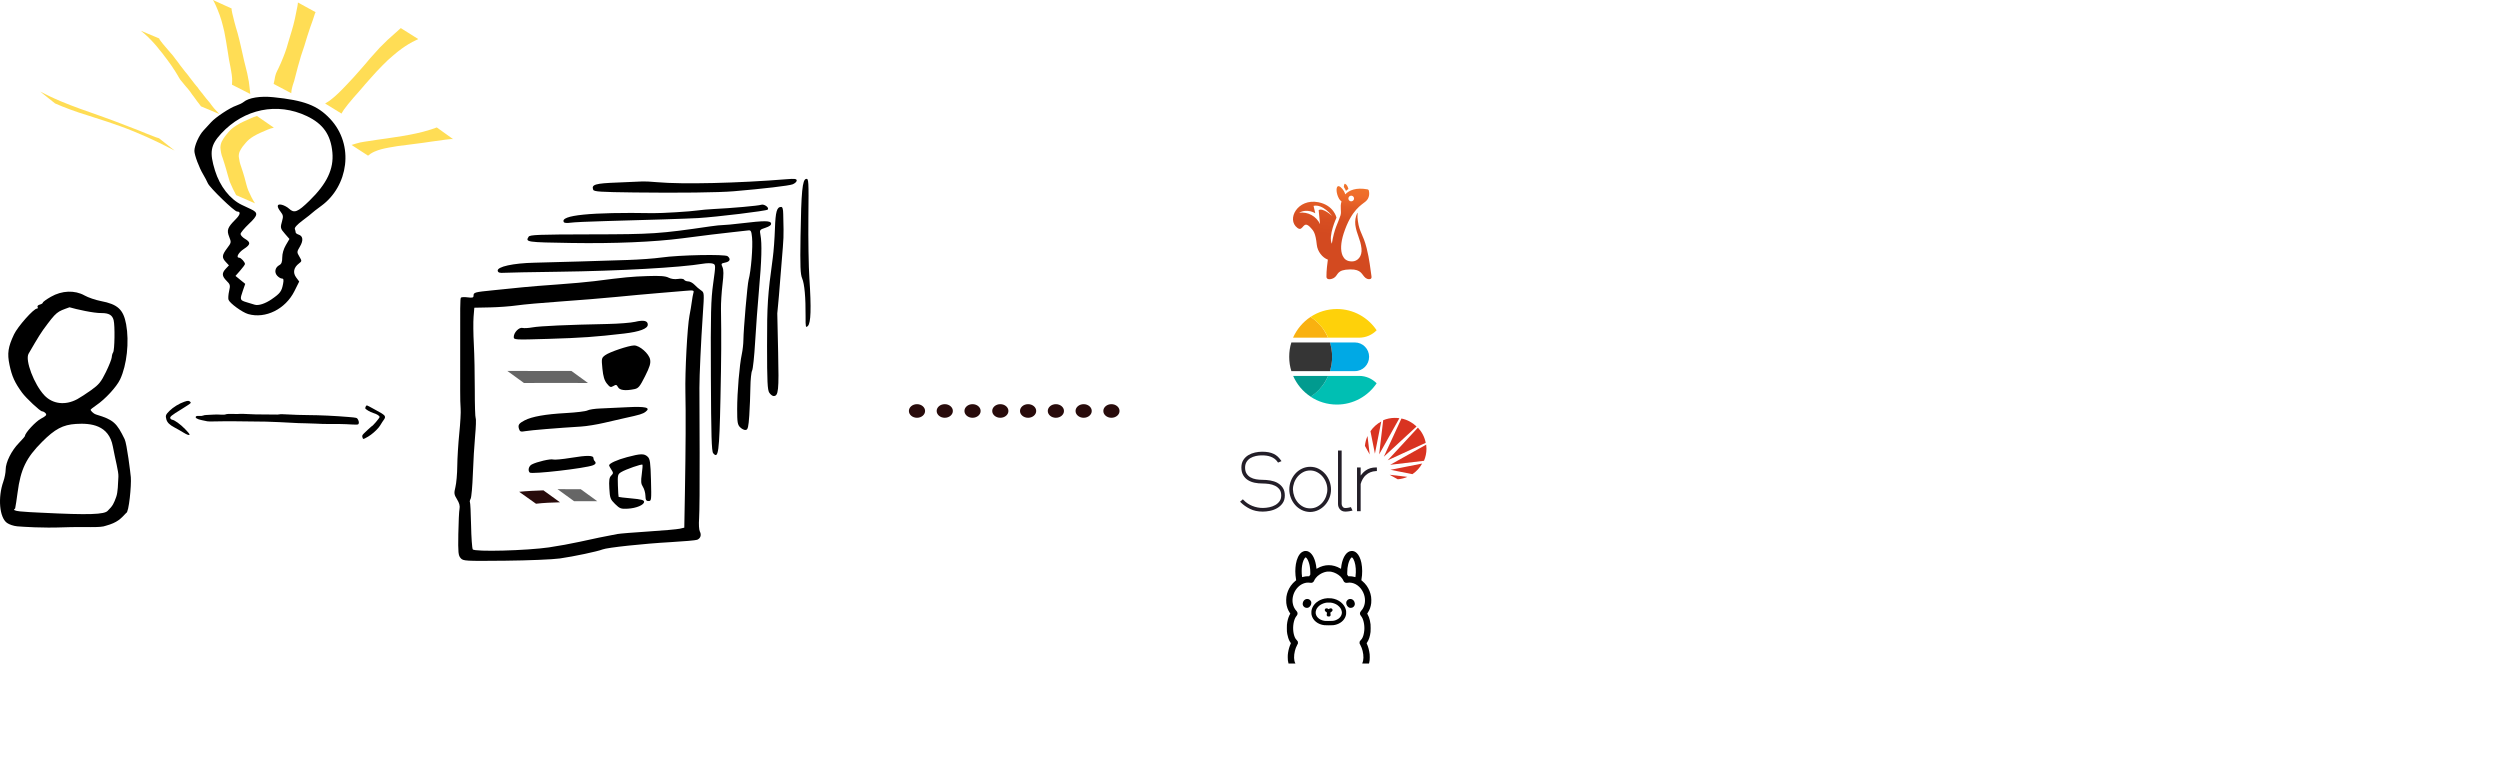<?xml version="1.0" encoding="UTF-8" standalone="no"?>
<!-- Created with Inkscape (http://www.inkscape.org/) -->

<svg
   width="180mm"
   height="55mm"
   viewBox="0 0 180 55"
   version="1.1"
   id="svg1"
   xml:space="preserve"
   inkscape:version="1.3.2 (091e20e, 2023-11-25, custom)"
   sodipodi:docname="nocloud.svg"
   xmlns:inkscape="http://www.inkscape.org/namespaces/inkscape"
   xmlns:sodipodi="http://sodipodi.sourceforge.net/DTD/sodipodi-0.dtd"
   xmlns:xlink="http://www.w3.org/1999/xlink"
   xmlns="http://www.w3.org/2000/svg"
   xmlns:svg="http://www.w3.org/2000/svg"><sodipodi:namedview
     id="namedview1"
     pagecolor="#ffffff"
     bordercolor="#000000"
     borderopacity="0.25"
     inkscape:showpageshadow="2"
     inkscape:pageopacity="0.0"
     inkscape:pagecheckerboard="0"
     inkscape:deskcolor="#d1d1d1"
     inkscape:document-units="mm"
     showguides="true"
     inkscape:zoom="2.0000001"
     inkscape:cx="348.99998"
     inkscape:cy="146.24999"
     inkscape:window-width="2560"
     inkscape:window-height="1334"
     inkscape:window-x="-11"
     inkscape:window-y="-11"
     inkscape:window-maximized="1"
     inkscape:current-layer="svg1"><inkscape:page
       x="0"
       y="0"
       width="180"
       height="55"
       id="page1"
       margin="0"
       bleed="0"
       inkscape:export-filename="nocloud.png"
       inkscape:export-xdpi="96"
       inkscape:export-ydpi="96" /><sodipodi:guide
       position="106.362,20.102"
       orientation="0,-1"
       id="guide15"
       inkscape:locked="false" /><sodipodi:guide
       position="71.702,48.148"
       orientation="0,-1"
       id="guide3"
       inkscape:locked="false" /><sodipodi:guide
       position="87.709,39.417"
       orientation="0,-1"
       id="guide13"
       inkscape:locked="false" /><sodipodi:guide
       position="80.698,35.448"
       orientation="1,0"
       id="guide14"
       inkscape:locked="false" /><sodipodi:guide
       position="111.654,0.788"
       orientation="1,0"
       id="guide16"
       inkscape:locked="false" /><sodipodi:guide
       position="92.796,1.965"
       orientation="1,0"
       id="guide17"
       inkscape:locked="false" /><sodipodi:guide
       position="99.063,7.578"
       orientation="1,0"
       id="guide18"
       inkscape:locked="false" /></sodipodi:namedview><defs
     id="defs1"><clipPath
       id="cvfd"><path
         d="m 0,36 h 49 v 66.7 H 0 Z"
         id="path1-2" /></clipPath><clipPath
       id="cvfc"><path
         d="m 53,53 h 47 v 49.7 H 53 Z"
         id="path2" /></clipPath><clipPath
       id="cvfb"><path
         d="m 106,35 h 17 v 67.7 h -17 z"
         id="path3-9" /></clipPath><clipPath
       id="cvfa"><path
         d="m 163,29 h 40 v 23 h -40 z"
         id="path4-1" /></clipPath><linearGradient
       id="paint0_linear_1396_6870"
       x1="37.959"
       y1="18.629"
       x2="40.944"
       y2="-4.84"
       gradientUnits="userSpaceOnUse"><stop
         offset="0.16"
         stop-color="#D34A20"
         id="stop9" /><stop
         offset="0.29"
         stop-color="#D74E21"
         id="stop10" /><stop
         offset="0.43"
         stop-color="#E15B25"
         id="stop11" /><stop
         offset="0.54"
         stop-color="#EF6B2A"
         id="stop12" /><stop
         offset="1"
         stop-color="#F0942A"
         id="stop13" /></linearGradient><linearGradient
       inkscape:collect="always"
       xlink:href="#paint0_linear_1396_6870"
       id="linearGradient12"
       gradientUnits="userSpaceOnUse"
       x1="37.959"
       y1="18.629"
       x2="40.944"
       y2="-4.84"
       gradientTransform="matrix(1.259,0,0,1.259,177.353,37.662)" /><linearGradient
       inkscape:collect="always"
       xlink:href="#paint0_linear_1396_6870"
       id="linearGradient13"
       gradientUnits="userSpaceOnUse"
       x1="37.959"
       y1="18.629"
       x2="40.944"
       y2="-4.84"
       gradientTransform="matrix(1.259,0,0,1.259,177.353,37.662)" /></defs><g
     inkscape:groupmode="layer"
     id="layer2"
     inkscape:label="Dots"
     style="display:inline"><ellipse
       style="fill:#280b0b;stroke-width:0.265"
       id="path14-8"
       cx="68.023"
       cy="29.59"
       rx="0.583"
       ry="0.49" /><ellipse
       style="fill:#280b0b;stroke-width:0.265"
       id="path14-8-5"
       cx="70.023"
       cy="29.59"
       rx="0.583"
       ry="0.49" /><ellipse
       style="fill:#280b0b;stroke-width:0.265"
       id="path14-8-5-5"
       cx="74.023"
       cy="29.59"
       rx="0.583"
       ry="0.49" /><ellipse
       style="fill:#280b0b;stroke-width:0.265"
       id="path14-8-5-5-8"
       cx="76.023"
       cy="29.59"
       rx="0.583"
       ry="0.49" /><ellipse
       style="fill:#280b0b;stroke-width:0.265"
       id="path14-8-5-5-7"
       cx="78.023"
       cy="29.59"
       rx="0.583"
       ry="0.49" /><ellipse
       style="fill:#280b0b;stroke-width:0.265"
       id="path14-8-5-5-7-2"
       cx="80.023"
       cy="29.59"
       rx="0.583"
       ry="0.49" /><ellipse
       style="fill:#280b0b;stroke-width:0.265"
       id="path14-8-5-1"
       cx="72.023"
       cy="29.59"
       rx="0.583"
       ry="0.49" /><ellipse
       style="fill:#280b0b;stroke-width:0.265"
       id="path14"
       cx="66.023"
       cy="29.59"
       rx="0.583"
       ry="0.49" /></g><g
     inkscape:groupmode="layer"
     id="g10"
     inkscape:label="Dots Kopie"
     style="display:inline" /><g
     inkscape:groupmode="layer"
     id="layer1"
     inkscape:label="Documents"
     style="display:inline"><path
       d="m 33.169,40.185 c -0.172,-0.19 -0.192,-0.395 -0.17,-1.735 0.014,-0.836 0.053,-1.652 0.087,-1.814 0.042,-0.201 -0.015,-0.418 -0.179,-0.683 -0.217,-0.351 -0.228,-0.436 -0.117,-0.884 0.068,-0.273 0.128,-0.954 0.133,-1.515 0.005,-0.56 0.071,-1.622 0.146,-2.359 0.075,-0.737 0.119,-1.533 0.097,-1.769 -0.021,-0.236 -0.036,-0.815 -0.033,-1.287 0.003,-0.472 0.003,-1.63 7.78e-4,-2.573 -0.009,-3.518 -0.003,-4.043 0.049,-4.128 0.029,-0.048 0.247,-0.061 0.482,-0.029 0.343,0.046 0.429,0.024 0.429,-0.111 0,-0.248 0.058,-0.265 1.454,-0.403 0.704,-0.07 1.642,-0.165 2.084,-0.211 0.442,-0.046 1.576,-0.138 2.52,-0.203 0.944,-0.066 2.126,-0.172 2.627,-0.236 2.199,-0.283 2.695,-0.33 3.844,-0.368 0.911,-0.03 1.292,-10e-4 1.514,0.114 0.182,0.094 0.443,0.13 0.673,0.093 0.224,-0.036 0.405,-0.013 0.449,0.058 0.04,0.066 0.174,0.119 0.296,0.119 0.122,0 0.325,0.109 0.45,0.241 0.125,0.133 0.335,0.314 0.466,0.402 0.238,0.16 0.239,0.167 0.13,1.769 -0.131,1.92 -0.243,4.362 -0.243,5.253 3.14e-4,0.354 0.008,2.453 0.016,4.664 0.009,2.211 -0.009,4.347 -0.039,4.747 -0.031,0.404 -0.007,0.817 0.054,0.93 0.132,0.247 0.051,0.499 -0.193,0.597 -0.099,0.04 -0.951,0.116 -1.895,0.169 -1.967,0.11 -4.577,0.39 -4.916,0.526 -0.358,0.144 -2.063,0.505 -3.072,0.65 -0.501,0.072 -2.27,0.145 -3.931,0.162 -2.908,0.029 -3.026,0.023 -3.214,-0.185 z m 6.395,-0.78 c 0.619,-0.09 1.584,-0.266 2.145,-0.391 0.942,-0.211 1.948,-0.419 2.734,-0.564 0.177,-0.033 1.19,-0.116 2.252,-0.184 1.062,-0.069 2.075,-0.159 2.252,-0.2 l 0.322,-0.075 0.045,-2.513 c 0.057,-3.215 0.069,-5.739 0.035,-7.23 -0.034,-1.479 0.139,-4.74 0.293,-5.521 0.064,-0.324 0.141,-0.783 0.171,-1.019 0.03,-0.236 0.081,-0.518 0.114,-0.627 0.054,-0.18 0.005,-0.193 -0.567,-0.143 -0.345,0.03 -1.23,0.104 -1.967,0.165 -0.737,0.06 -2.088,0.184 -3.002,0.274 -0.914,0.09 -2.724,0.239 -4.021,0.329 -1.297,0.091 -2.721,0.218 -3.163,0.284 -0.442,0.065 -1.311,0.129 -1.93,0.142 l -1.126,0.023 -0.054,0.655 c -0.029,0.36 -0.021,1.248 0.019,1.974 0.04,0.726 0.071,2.196 0.069,3.268 -0.002,1.072 0.027,1.998 0.064,2.058 0.037,0.06 0.019,0.631 -0.04,1.268 -0.059,0.637 -0.132,1.873 -0.163,2.746 -0.03,0.873 -0.102,1.675 -0.159,1.782 -0.057,0.107 -0.081,0.218 -0.053,0.246 0.028,0.028 0.066,0.772 0.083,1.652 0.017,0.88 0.072,1.667 0.122,1.748 0.119,0.192 3.878,0.093 5.527,-0.146 z m 4.722,-3.115 c -0.341,-0.336 -0.375,-0.427 -0.414,-1.117 -0.034,-0.596 -0.006,-0.789 0.135,-0.929 0.161,-0.161 0.162,-0.201 0.012,-0.429 -0.091,-0.139 -0.165,-0.277 -0.165,-0.307 0,-0.14 0.57,-0.401 1.295,-0.594 0.986,-0.262 1.234,-0.267 1.485,-0.029 0.169,0.161 0.203,0.403 0.237,1.689 0.038,1.443 0.031,1.501 -0.175,1.501 -0.172,0 -0.217,-0.075 -0.225,-0.382 -0.006,-0.21 -0.088,-0.499 -0.182,-0.643 -0.138,-0.211 -0.154,-0.387 -0.082,-0.905 0.049,-0.354 0.071,-0.663 0.049,-0.688 -0.058,-0.063 -1.197,0.334 -1.522,0.53 -0.256,0.154 -0.27,0.21 -0.245,0.964 0.014,0.44 0.038,0.812 0.052,0.827 0.014,0.014 0.433,0.063 0.93,0.108 0.692,0.063 0.904,0.119 0.904,0.241 0,0.229 -0.557,0.465 -1.179,0.499 -0.485,0.027 -0.572,-0.005 -0.908,-0.335 z m -6.146,-2.266 c -0.151,-0.151 -0.073,-0.465 0.145,-0.581 0.359,-0.192 1.366,-0.426 1.543,-0.358 0.089,0.034 0.661,-0.019 1.27,-0.119 1.173,-0.192 1.629,-0.188 1.629,0.017 0,0.069 0.036,0.161 0.08,0.205 0.129,0.129 0.094,0.231 -0.107,0.311 -0.551,0.219 -4.421,0.665 -4.561,0.526 z m -0.77,-3.137 c -0.091,-0.288 -0.017,-0.402 0.405,-0.621 0.525,-0.273 1.496,-0.445 2.969,-0.526 0.737,-0.04 1.437,-0.125 1.555,-0.189 0.118,-0.063 0.528,-0.127 0.911,-0.14 0.383,-0.014 1.252,-0.055 1.93,-0.09 1.348,-0.071 1.74,0.023 1.344,0.325 -0.206,0.157 -0.411,0.22 -1.504,0.457 -0.295,0.064 -0.962,0.217 -1.483,0.341 -0.521,0.123 -1.269,0.244 -1.662,0.268 -1.672,0.102 -3.638,0.264 -4.001,0.33 -0.337,0.062 -0.401,0.04 -0.463,-0.154 z m 7.127,-3.014 c -0.098,-0.183 -0.146,-0.194 -0.333,-0.08 -0.192,0.116 -0.249,0.095 -0.467,-0.175 -0.182,-0.226 -0.268,-0.512 -0.324,-1.072 -0.073,-0.735 -0.065,-0.773 0.196,-0.969 0.308,-0.231 1.707,-0.703 2.091,-0.705 0.392,-0.002 1.069,0.593 1.147,1.008 0.053,0.281 -0.022,0.529 -0.365,1.212 -0.377,0.749 -0.475,0.867 -0.773,0.927 -0.652,0.13 -1.051,0.081 -1.172,-0.145 z m -7.506,-3.614 c 0,-0.319 0.384,-0.713 0.632,-0.648 0.115,0.03 0.44,0.011 0.722,-0.041 0.505,-0.094 2.554,-0.187 5.401,-0.243 0.796,-0.016 1.686,-0.086 1.978,-0.155 0.623,-0.148 0.917,-0.083 0.917,0.203 0,0.288 -0.586,0.509 -1.703,0.64 -2.049,0.24 -3.07,0.312 -5.454,0.384 -2.445,0.073 -2.493,0.071 -2.493,-0.139 z m 14.358,8.371 c -0.114,-0.137 -0.147,-1.256 -0.166,-5.513 -0.02,-4.598 0.003,-5.531 0.165,-6.699 0.186,-1.341 0.186,-1.359 -0.023,-1.436 -0.116,-0.043 -0.434,-0.041 -0.705,0.005 -1.657,0.278 -6.038,0.522 -10.412,0.579 -1.917,0.025 -3.677,0.059 -3.911,0.075 -0.323,0.023 -0.435,-0.012 -0.461,-0.143 -0.058,-0.294 1.113,-0.552 2.656,-0.584 0.737,-0.015 2.209,-0.055 3.27,-0.089 1.062,-0.034 2.606,-0.082 3.431,-0.107 0.826,-0.026 1.911,-0.105 2.413,-0.176 1.313,-0.186 4.594,-0.251 4.783,-0.095 0.242,0.201 0.172,0.388 -0.171,0.457 -0.296,0.059 -0.312,0.084 -0.2,0.328 0.089,0.195 0.089,0.525 8.7e-5,1.263 -0.066,0.549 -0.115,1.336 -0.108,1.749 0.033,2.09 0.025,3.494 -0.037,6.442 -0.082,3.876 -0.15,4.394 -0.524,3.944 z m 1.948,-1.856 c -0.194,-0.194 -0.221,-0.353 -0.221,-1.315 0,-1.213 0.167,-3.191 0.335,-3.963 0.06,-0.275 0.111,-0.734 0.114,-1.019 0.007,-0.762 0.289,-4.012 0.374,-4.324 0.176,-0.641 0.317,-2.371 0.249,-3.056 -0.046,-0.46 -0.084,-0.532 -0.268,-0.508 -0.118,0.016 -0.649,0.075 -1.179,0.132 -0.919,0.099 -1.804,0.207 -3.592,0.44 -2.014,0.262 -4.891,0.383 -7.962,0.334 -3.25,-0.051 -3.331,-0.063 -3.085,-0.452 0.088,-0.138 0.71,-0.162 4.475,-0.169 4.486,-0.008 4.918,-0.037 8.609,-0.576 0.383,-0.056 0.793,-0.098 0.911,-0.094 0.118,0.004 0.721,-0.053 1.34,-0.127 1.647,-0.197 2.08,-0.195 2.12,0.008 0.023,0.115 -0.105,0.215 -0.401,0.313 -0.424,0.14 -0.433,0.153 -0.361,0.528 0.116,0.602 0.083,1.828 -0.105,3.922 -0.095,1.061 -0.221,2.762 -0.28,3.779 -0.059,1.017 -0.157,1.943 -0.218,2.057 -0.061,0.114 -0.116,0.657 -0.123,1.206 -0.007,0.549 -0.043,1.457 -0.08,2.016 -0.056,0.836 -0.101,1.024 -0.249,1.052 -0.1,0.019 -0.281,-0.065 -0.402,-0.187 z M 29.49,18.164 m 25.898,10.11 c -0.13,-0.198 -0.158,-0.797 -0.16,-3.357 -0.002,-2.983 0.04,-3.634 0.415,-6.373 0.061,-0.442 0.129,-1.371 0.152,-2.065 0.042,-1.247 0.137,-1.581 0.45,-1.581 0.097,0 0.143,0.162 0.147,0.509 0.003,0.28 0.014,0.775 0.023,1.099 0.01,0.324 -0.012,0.903 -0.049,1.287 -0.037,0.383 -0.119,1.396 -0.183,2.252 -0.064,0.855 -0.14,1.748 -0.168,1.983 -0.029,0.236 -0.052,0.477 -0.051,0.536 2.38e-4,0.059 0.028,1.325 0.062,2.813 0.062,2.744 0.022,3.138 -0.325,3.138 -0.085,0 -0.226,-0.109 -0.312,-0.241 z m 2.614,-5.495 c 0.009,-1.373 -0.077,-2.33 -0.247,-2.735 -0.129,-0.307 -0.15,-0.862 -0.117,-3.002 0.051,-3.257 0.134,-4.11 0.402,-4.161 0.184,-0.035 0.192,0.112 0.164,2.787 -0.016,1.553 0.016,3.523 0.072,4.378 0.142,2.154 0.108,3.207 -0.108,3.421 -0.158,0.156 -0.171,0.099 -0.166,-0.687 z M 40.597,15.994 c -0.309,-0.5 1.939,-0.726 6.419,-0.647 0.605,0.011 2.705,-0.117 3.217,-0.196 0.236,-0.036 0.743,-0.081 1.126,-0.1 1.304,-0.063 3.27,-0.238 3.434,-0.305 0.216,-0.088 0.625,0.208 0.479,0.347 -0.098,0.094 -3.677,0.528 -5.009,0.608 -0.707,0.042 -3.732,0.14 -6.625,0.215 -1.209,0.031 -2.373,0.086 -2.587,0.121 -0.217,0.036 -0.418,0.017 -0.455,-0.042 z m 5.048,-2.137 c -2.429,-0.029 -2.882,-0.06 -2.934,-0.195 -0.145,-0.377 0.145,-0.462 1.765,-0.521 0.866,-0.031 1.671,-0.066 1.789,-0.078 0.118,-0.011 0.6,0.014 1.072,0.056 1.797,0.161 5.832,0.067 9.302,-0.216 0.59,-0.048 0.724,-0.03 0.724,0.097 0,0.086 -0.133,0.208 -0.295,0.271 -0.26,0.101 -2.079,0.315 -4.235,0.499 -1.073,0.092 -3.948,0.127 -7.189,0.087 z"
       style="display:inline;fill:#000000;stroke-width:1"
       id="path1" /><path
       style="fill:#666666;stroke-width:0.265"
       id="path12"
       d="m 41.336,36.088 c 0.555,-0.007 1.11,-0.005 1.665,-0.003 0,0 -1.188,-0.863 -1.188,-0.863 v 0 c -0.558,0.002 -1.116,0.004 -1.674,-0.003 z" /><path
       style="fill:#280b0b;stroke-width:0.265"
       id="path13"
       d="m 38.592,36.269 c 0.573,-0.068 1.151,-0.087 1.727,-0.103 0,0 -1.193,-0.861 -1.193,-0.861 v 0 c -0.583,0.021 -1.166,0.045 -1.746,0.104 z" /><path
       style="fill:#666666;stroke-width:0.265"
       id="path11"
       d="m 37.725,27.576 c 0.735,-0.009 1.471,-0.008 2.206,-0.007 0.604,-2.7e-4 1.208,0.003 1.813,0.005 0.197,5.3e-4 0.394,0.001 0.591,0.002 0,0 -1.199,-0.871 -1.199,-0.871 v 0 c -0.195,5.3e-4 -0.391,0.001 -0.586,0.002 -0.6,10e-4 -1.2,0.005 -1.8,0.005 -0.742,0.001 -1.483,0.002 -2.225,-0.007 z" /></g><g
     inkscape:groupmode="layer"
     id="layer3"
     inkscape:label="Lightbulb"><path
       d="m 17.867,22.612 c -0.421,-0.121 -1.323,-0.777 -1.413,-1.028 -0.034,-0.094 -0.015,-0.375 0.042,-0.625 0.095,-0.417 0.081,-0.477 -0.18,-0.737 -0.343,-0.343 -0.357,-0.557 -0.058,-0.876 l 0.226,-0.24 -0.226,-0.242 c -0.298,-0.32 -0.282,-0.495 0.093,-0.991 0.306,-0.405 0.31,-0.423 0.15,-0.823 -0.191,-0.478 -0.12,-0.675 0.458,-1.252 0.35,-0.35 0.392,-0.568 0.109,-0.568 -0.193,0 -1.974,-1.723 -2.105,-2.037 C 14.901,13.047 14.752,12.763 14.632,12.563 14.339,12.079 13.996,11.161 13.996,10.865 c -8.6e-5,-0.383 0.333,-1.128 0.661,-1.476 0.166,-0.177 0.411,-0.442 0.544,-0.59 0.331,-0.366 1.351,-1.041 1.802,-1.192 0.204,-0.069 0.443,-0.185 0.531,-0.26 0.368,-0.309 1.203,-0.445 2.145,-0.349 2.218,0.226 3.17,0.587 4.076,1.544 1.805,1.909 1.295,4.876 -0.609,6.27 -0.344,0.252 -0.649,0.489 -0.679,0.526 -0.029,0.037 -0.333,0.278 -0.675,0.533 -0.4,0.299 -0.601,0.52 -0.563,0.618 0.032,0.084 0.059,0.194 0.059,0.244 0,0.05 0.094,0.121 0.209,0.158 0.322,0.102 0.359,0.418 0.099,0.858 -0.229,0.388 -0.23,0.406 -0.042,0.724 0.188,0.319 0.188,0.33 -0.032,0.499 -0.378,0.29 -0.451,0.66 -0.199,1.002 l 0.22,0.297 -0.342,0.687 c -0.646,1.298 -2.086,2.012 -3.333,1.654 z m 1.702,-1.074 c 0.6,-0.413 0.711,-0.562 0.811,-1.094 0.057,-0.302 0.038,-0.388 -0.083,-0.388 -0.086,0 -0.24,-0.093 -0.343,-0.207 -0.221,-0.244 -0.146,-0.598 0.161,-0.762 0.153,-0.082 0.207,-0.226 0.207,-0.553 0,-0.275 0.098,-0.61 0.259,-0.885 l 0.259,-0.443 -0.313,-0.359 c -0.348,-0.398 -0.358,-0.444 -0.209,-0.961 0.086,-0.3 0.067,-0.408 -0.107,-0.63 -0.312,-0.397 -0.279,-0.601 0.084,-0.511 0.162,0.04 0.394,0.166 0.516,0.28 0.373,0.348 0.621,0.251 1.466,-0.571 1.263,-1.229 1.766,-2.29 1.654,-3.486 C 23.812,9.696 23.261,8.914 22.091,8.358 c -2.129,-1.011 -4.518,-0.524 -6.166,1.258 -0.769,0.831 -0.854,1.345 -0.444,2.667 0.352,1.135 1.083,2.068 1.936,2.472 0.212,0.1 0.501,0.236 0.643,0.303 0.548,0.256 0.526,0.433 -0.13,1.053 -0.335,0.317 -0.61,0.649 -0.61,0.737 0,0.088 0.145,0.246 0.322,0.351 0.423,0.25 0.406,0.409 -0.079,0.723 -0.393,0.255 -0.599,0.634 -0.343,0.634 0.129,0 0.412,0.305 0.418,0.452 0.002,0.042 -0.151,0.253 -0.34,0.468 l -0.343,0.391 0.351,0.286 0.351,0.286 -0.167,0.479 c -0.233,0.67 -0.225,0.696 0.286,0.85 0.251,0.076 0.504,0.152 0.563,0.171 0.272,0.084 0.756,-0.073 1.231,-0.399 z"
       style="fill:#000000;stroke-width:1"
       id="path1-0" /><path
       style="fill:#ffdd55;stroke-width:0.265"
       id="path3"
       d="m 10.144,2.216 c 0.358,0.283 0.685,0.603 0.988,0.945 0.066,0.074 0.13,0.151 0.194,0.227 0.054,0.069 0.107,0.139 0.162,0.207 0.066,0.081 0.136,0.159 0.2,0.24 0.059,0.074 0.113,0.151 0.17,0.227 0.061,0.08 0.123,0.159 0.183,0.24 0.148,0.199 0.178,0.245 0.317,0.442 0.039,0.06 0.077,0.12 0.116,0.179 0.039,0.058 0.08,0.115 0.118,0.174 0.032,0.049 0.061,0.1 0.092,0.15 0.028,0.045 0.056,0.09 0.083,0.135 0.025,0.041 0.096,0.167 0.123,0.213 0.038,0.052 0.066,0.11 0.104,0.162 0.038,0.052 0.117,0.14 0.156,0.186 0.096,0.113 0.081,0.096 0.169,0.208 0.029,0.034 0.057,0.069 0.086,0.102 0.035,0.04 0.072,0.079 0.107,0.12 0.05,0.059 0.134,0.165 0.181,0.229 0.048,0.066 0.081,0.116 0.126,0.183 0.058,0.088 0.128,0.168 0.191,0.253 0.02,0.027 0.039,0.054 0.058,0.081 0.116,0.162 2.64e-4,-0.001 0.109,0.152 0.074,0.107 0.157,0.207 0.237,0.309 0.019,0.026 0.038,0.052 0.057,0.077 0,0 1.337,0.561 1.337,0.561 v 0 c -0.031,-0.029 -0.061,-0.058 -0.091,-0.088 -0.103,-0.107 -0.204,-0.215 -0.302,-0.327 -0.09,-0.109 -0.036,-0.043 -0.125,-0.157 -0.022,-0.029 -0.045,-0.057 -0.067,-0.085 -0.049,-0.065 -0.075,-0.107 -0.125,-0.171 -0.023,-0.029 -0.047,-0.057 -0.071,-0.085 C 14.903,7.16 14.782,7.016 14.669,6.866 14.641,6.829 14.616,6.791 14.588,6.755 14.561,6.722 14.532,6.69 14.505,6.657 14.426,6.563 14.416,6.555 14.345,6.457 14.304,6.399 14.27,6.341 14.225,6.286 14.177,6.226 14.119,6.175 14.076,6.111 14.046,6.074 14.015,6.038 13.986,6 13.957,5.965 13.792,5.747 13.77,5.719 13.726,5.663 13.682,5.607 13.639,5.55 13.592,5.489 13.547,5.425 13.499,5.364 13.445,5.296 13.388,5.23 13.332,5.163 13.171,4.96 13.133,4.915 12.976,4.705 12.918,4.626 12.863,4.546 12.805,4.468 12.745,4.389 12.682,4.313 12.622,4.234 12.564,4.159 12.512,4.079 12.452,4.005 12.391,3.928 12.323,3.856 12.259,3.782 12.179,3.689 11.952,3.425 11.871,3.329 11.748,3.183 11.68,3.104 11.57,2.956 c -0.029,-0.039 -0.059,-0.078 -0.084,-0.121 -0.012,-0.021 -0.017,-0.044 -0.026,-0.067 z" /><path
       style="fill:#ffdd55;stroke-width:0.265"
       id="path8"
       d="M 11.45,9.955 C 11.375,9.931 11.299,9.91 11.226,9.883 10.716,9.698 10.534,9.609 9.987,9.39 9.447,9.175 8.668,8.876 8.129,8.676 7.817,8.56 7.504,8.449 7.191,8.336 6.237,7.998 5.277,7.673 4.345,7.279 4.034,7.147 3.84,7.055 3.542,6.917 3.323,6.814 3.108,6.705 2.893,6.593 c 0,0 1.071,0.854 1.071,0.854 v 0 c 0.175,0.076 0.35,0.151 0.527,0.221 0.385,0.151 0.771,0.298 1.164,0.429 0.696,0.234 1.401,0.438 2.095,0.675 0.808,0.28 1.061,0.357 1.87,0.686 0.67,0.273 1.208,0.517 1.856,0.83 0.24,0.116 0.476,0.239 0.714,0.359 0.128,0.065 0.256,0.13 0.384,0.195 z" /><path
       style="fill:#ffdd55;stroke-width:0.265"
       id="path4"
       d="m 15.331,0 c 0.026,0.042 0.055,0.083 0.079,0.127 0.081,0.153 0.187,0.398 0.249,0.549 0.126,0.309 0.195,0.495 0.291,0.817 0.038,0.129 0.069,0.26 0.104,0.39 0.031,0.128 0.065,0.256 0.093,0.384 0.044,0.2 0.09,0.472 0.125,0.676 0.047,0.276 0.092,0.553 0.135,0.829 0.042,0.354 0.117,0.702 0.185,1.051 0.008,0.047 0.016,0.094 0.024,0.141 0.009,0.049 0.019,0.097 0.027,0.146 0.007,0.044 0.013,0.088 0.02,0.132 0.007,0.046 0.017,0.092 0.024,0.139 0.013,0.093 0.017,0.161 0.025,0.254 0.006,0.135 0.004,0.271 -0.006,0.406 -0.003,0.039 -0.002,0.021 -0.004,0.056 0,0 1.317,0.671 1.317,0.671 v 0 c -0.003,-0.04 -0.001,-0.019 -0.005,-0.063 -0.013,-0.15 -0.03,-0.299 -0.051,-0.448 -0.024,-0.205 -0.005,-0.053 -0.033,-0.266 -0.006,-0.047 -0.01,-0.094 -0.018,-0.141 -0.008,-0.046 -0.02,-0.09 -0.029,-0.136 -0.09,-0.47 0.042,0.179 -0.055,-0.292 -0.01,-0.052 -0.02,-0.103 -0.031,-0.155 -0.068,-0.313 -0.163,-0.62 -0.231,-0.933 -0.148,-0.652 -0.284,-1.307 -0.459,-1.952 -0.04,-0.133 -0.082,-0.266 -0.12,-0.4 -0.09,-0.314 -0.127,-0.47 -0.203,-0.781 -0.034,-0.138 -0.087,-0.335 -0.106,-0.483 -0.005,-0.035 -0.002,-0.071 -0.003,-0.107 z" /><path
       style="fill:#ffdd55;stroke-width:0.265"
       id="path5"
       d="m 21.451,0.179 c -0.004,0.041 -0.007,0.081 -0.012,0.122 -0.019,0.148 -0.028,0.167 -0.058,0.318 -0.049,0.247 -0.098,0.493 -0.15,0.739 -0.126,0.584 -0.316,1.151 -0.486,1.723 -0.038,0.126 -0.073,0.253 -0.11,0.379 -0.04,0.118 -0.078,0.236 -0.121,0.353 -0.037,0.103 -0.079,0.205 -0.119,0.307 -0.108,0.274 -0.222,0.545 -0.352,0.809 -0.056,0.115 -0.119,0.229 -0.165,0.349 -0.023,0.059 -0.033,0.102 -0.051,0.163 -0.007,0.03 -0.016,0.06 -0.023,0.091 -0.015,0.074 -0.026,0.15 -0.04,0.225 -0.018,0.095 -0.04,0.19 -0.061,0.285 0,0 1.267,0.669 1.267,0.669 v 0 c 0.007,-0.097 0.016,-0.194 0.035,-0.29 0.018,-0.093 0.028,-0.119 0.053,-0.208 0.008,-0.028 0.016,-0.056 0.024,-0.084 0.034,-0.104 0.073,-0.205 0.102,-0.311 0.009,-0.033 0.016,-0.066 0.025,-0.099 0.011,-0.042 0.022,-0.083 0.033,-0.125 0.134,-0.524 0.271,-1.048 0.429,-1.565 0.085,-0.251 0.161,-0.47 0.241,-0.722 0.141,-0.449 0.266,-0.903 0.426,-1.345 0.015,-0.042 0.158,-0.441 0.18,-0.504 0.021,-0.063 0.042,-0.125 0.062,-0.188 0.025,-0.078 0.065,-0.217 0.097,-0.296 0.013,-0.034 0.031,-0.065 0.046,-0.098 z" /><path
       style="fill:#ffdd55;stroke-width:0.265"
       id="path7"
       d="m 26.501,11.209 c 0.052,-0.041 0.099,-0.088 0.155,-0.124 0.093,-0.059 0.187,-0.116 0.288,-0.16 0.375,-0.163 0.644,-0.219 1.053,-0.299 0.525,-0.103 0.759,-0.124 1.288,-0.191 0.329,-0.042 0.849,-0.107 1.182,-0.153 0.172,-0.024 0.343,-0.051 0.515,-0.076 0.366,-0.053 0.733,-0.104 1.1,-0.152 0.131,-0.016 0.244,-0.031 0.375,-0.04 0.036,-0.002 0.071,-0.005 0.107,-0.003 0.022,10e-4 0.044,0.007 0.066,0.011 0,0 -1.18,-0.846 -1.18,-0.846 v 0 c -0.14,0.049 -0.279,0.102 -0.421,0.146 -0.224,0.069 -0.308,0.097 -0.548,0.16 -0.657,0.172 -1.326,0.289 -1.997,0.388 -0.209,0.032 -0.418,0.065 -0.627,0.095 -0.961,0.14 -0.379,0.045 -1.319,0.193 -0.198,0.031 -0.398,0.056 -0.594,0.097 -0.157,0.032 -0.46,0.128 -0.634,0.181 z" /><path
       style="fill:#ffdd55;stroke-width:0.265"
       id="path6"
       d="m 24.588,8.178 c 0.059,-0.096 0.111,-0.196 0.176,-0.288 0.093,-0.133 0.193,-0.26 0.295,-0.386 0.337,-0.42 0.416,-0.488 0.775,-0.901 1.013,-1.165 -0.174,0.179 0.854,-0.98 0.394,-0.437 0.437,-0.496 0.843,-0.906 0.13,-0.131 0.26,-0.262 0.395,-0.388 0.143,-0.133 0.538,-0.471 0.7,-0.6 0.099,-0.079 0.202,-0.153 0.303,-0.229 0.322,-0.232 0.661,-0.441 1.022,-0.607 0.117,-0.053 0.01,-0.003 0.104,-0.049 0.01,-0.005 0.021,-0.008 0.03,-0.014 0.009,-0.005 0.017,-0.013 0.025,-0.019 0,0 -1.252,-0.788 -1.252,-0.788 v 0 c -0.038,0.031 -0.072,0.067 -0.111,0.097 -0.28,0.247 -0.56,0.494 -0.834,0.747 -0.166,0.16 -0.413,0.397 -0.568,0.56 -0.109,0.115 -0.213,0.236 -0.319,0.354 -0.123,0.136 -0.248,0.27 -0.368,0.408 -0.129,0.148 -0.254,0.3 -0.38,0.45 -0.14,0.16 -0.281,0.321 -0.421,0.481 -0.457,0.514 -0.406,0.464 -0.879,0.963 -0.393,0.414 -0.79,0.83 -1.252,1.169 C 23.623,7.326 23.514,7.386 23.409,7.453 Z" /><path
       style="fill:#ffdd55;stroke-width:0.265"
       id="path9"
       d="m 18.361,14.642 c -0.191,-0.295 -0.347,-0.612 -0.486,-0.934 -0.116,-0.291 -0.176,-0.598 -0.261,-0.898 -0.068,-0.273 -0.167,-0.536 -0.251,-0.804 -0.087,-0.234 -0.142,-0.475 -0.171,-0.723 -0.01,-0.31 0.108,-0.475 0.273,-0.723 0.145,-0.179 0.291,-0.367 0.466,-0.518 0.109,-0.093 0.209,-0.152 0.329,-0.23 0.324,-0.197 0.677,-0.333 1.023,-0.483 0.14,-0.063 0.286,-0.105 0.436,-0.135 0,0 -1.219,-0.842 -1.219,-0.842 v 0 c -0.151,0.043 -0.298,0.097 -0.44,0.165 -0.348,0.159 -0.705,0.299 -1.028,0.508 -0.127,0.085 -0.235,0.151 -0.351,0.252 -0.182,0.158 -0.333,0.354 -0.482,0.542 -0.192,0.281 -0.318,0.457 -0.331,0.808 0.022,0.256 0.063,0.512 0.163,0.751 0.078,0.268 0.181,0.529 0.249,0.8 0.086,0.308 0.17,0.617 0.267,0.921 0.133,0.326 0.289,0.64 0.454,0.95 z" /></g><g
     inkscape:groupmode="layer"
     id="layer4"
     inkscape:label="Cloud" /><path
     d="m 13.183,31.131 c -0.19,-0.116 -0.47,-0.277 -0.623,-0.356 -0.347,-0.182 -0.52,-0.353 -0.581,-0.576 -0.075,-0.274 -0.05,-0.343 0.217,-0.611 0.265,-0.266 0.715,-0.542 1.081,-0.664 0.26,-0.087 0.33,-0.085 0.425,0.013 0.064,0.066 0.045,0.089 -0.192,0.244 -0.144,0.095 -0.333,0.215 -0.42,0.268 -0.765,0.465 -0.889,0.569 -0.821,0.685 0.026,0.044 0.083,0.083 0.128,0.087 0.164,0.016 0.603,0.333 0.925,0.668 0.182,0.189 0.33,0.359 0.328,0.378 -0.007,0.099 -0.157,0.055 -0.468,-0.136 z m 12.926,0.395 c -0.051,-0.139 -0.042,-0.178 0.08,-0.306 0.172,-0.179 0.374,-0.347 0.562,-0.522 0.065,0.006 0.574,-0.595 0.579,-0.668 0.006,-0.089 -0.191,-0.216 -0.453,-0.293 -0.217,-0.063 -0.583,-0.279 -0.578,-0.342 0.003,-0.038 0.036,-0.212 0.13,-0.203 0.022,0.002 0.294,0.148 0.345,0.177 0.357,0.205 0.271,0.138 0.706,0.393 0.179,0.124 0.24,0.163 0.241,0.279 8.34e-4,0.079 -0.088,0.188 -0.192,0.338 -0.138,0.2 -0.16,0.312 -0.417,0.569 -0.279,0.28 -0.526,0.462 -0.833,0.613 -0.125,0.061 -0.136,0.059 -0.171,-0.036 z M 14.921,30.333 c -0.035,-0.009 -0.21,-0.046 -0.388,-0.081 -0.349,-0.069 -0.513,-0.176 -0.418,-0.272 0.03,-0.03 0.136,-0.046 0.236,-0.034 0.1,0.012 0.221,7.9e-4 0.269,-0.024 0.048,-0.025 0.157,-0.044 0.243,-0.044 0.086,2.86e-4 0.292,-0.01 0.458,-0.024 0.167,-0.014 0.424,-0.014 0.573,2.32e-4 0.148,0.014 0.312,0.003 0.364,-0.023 0.052,-0.026 0.279,-0.04 0.505,-0.029 0.226,0.01 0.441,0.01 0.477,-0.002 0.036,-0.011 0.326,-0.005 0.644,0.014 0.318,0.019 0.772,0.03 1.009,0.025 0.237,-0.005 0.6,-0.002 0.807,0.007 0.207,0.009 0.398,0.003 0.426,-0.014 0.027,-0.017 0.312,-0.012 0.633,0.009 0.321,0.022 0.951,0.041 1.4,0.044 0.872,0.005 1.935,0.054 2.929,0.137 0.604,0.05 0.613,0.053 0.686,0.183 0.085,0.152 0.087,0.299 0.005,0.351 -0.031,0.02 -0.239,0.022 -0.463,0.006 -0.4,-0.03 -1.334,-0.048 -1.774,-0.036 -0.123,0.004 -0.485,-0.007 -0.803,-0.025 -0.318,-0.017 -0.656,-0.028 -0.751,-0.025 -0.167,0.006 -0.538,-0.01 -1.887,-0.083 -0.617,-0.033 -1.121,-0.044 -2.384,-0.052 -0.319,-0.002 -0.716,-0.007 -0.881,-0.01 -0.275,-0.006 -0.643,-0.003 -1.528,0.013 -0.178,0.003 -0.352,-0.002 -0.386,-0.011 z"
     style="fill:#000000;stroke-width:0.411"
     id="path1-00"
     sodipodi:nodetypes="csssscscccsccccccccccscsssscccscscccccccccscccccscccccccccc" /><g
     id="g1"
     transform="matrix(0.066,0,0,0.066,89.287,30.087)"
     inkscape:label="Solr"><g
       id="g8"><g
         clip-path="url(#cvfd)"
         id="g5"><path
           d="m 40.8,70.9 c -2.35,-1.25 -5,-2.12 -7.88,-2.61 -2.83,-0.477 -5.71,-0.715 -8.55,-0.715 -2.33,0 -4.68,-0.203 -7,-0.598 -2.25,-0.387 -4.3,-1.09 -6.07,-2.11 -1.73,-0.984 -3.16,-2.36 -4.25,-4.09 -1.08,-1.71 -1.62,-3.97 -1.62,-6.7 0.051,-2.41 0.609,-4.47 1.66,-6.13 1.07,-1.68 2.46,-3.05 4.15,-4.07 1.73,-1.04 3.72,-1.8 5.92,-2.27 3.75,-0.797 7.71,-0.945 11.7,-0.383 1.58,0.223 3.13,0.617 4.63,1.17 1.47,0.547 2.85,1.29 4.11,2.22 1.23,0.914 2.33,2.06 3.25,3.41 l 0.512,0.754 3.79,-1.59 -0.805,-1.13 c -1.03,-1.46 -2.17,-2.77 -3.39,-3.9 -1.25,-1.15 -2.71,-2.13 -4.36,-2.91 -1.62,-0.766 -3.48,-1.36 -5.52,-1.75 -2.02,-0.391 -4.38,-0.59 -7,-0.59 -2.52,0 -5.12,0.289 -7.73,0.859 -2.65,0.578 -5.11,1.54 -7.3,2.85 -2.24,1.34 -4.09,3.12 -5.5,5.31 -1.42,2.22 -2.15,4.96 -2.15,8.14 0,3.34 0.672,6.18 1.99,8.45 1.32,2.25 3.08,4.08 5.24,5.42 2.12,1.32 4.59,2.27 7.34,2.82 2.69,0.539 5.5,0.812 8.37,0.812 2.28,0 4.69,0.172 7.16,0.516 2.41,0.332 4.66,1 6.67,2 1.96,0.969 3.6,2.32 4.86,4 1.22,1.64 1.84,3.84 1.84,6.56 0,2.44 -0.598,4.52 -1.77,6.2 -1.21,1.72 -2.79,3.14 -4.68,4.23 -1.93,1.11 -4.12,1.92 -6.51,2.42 -2.43,0.508 -4.82,0.766 -7.13,0.766 -3.87,0 -7.7,-0.738 -11.4,-2.2 -3.66,-1.45 -6.9,-3.63 -9.64,-6.48 l -0.734,-0.766 -3.02,2.62 0.848,0.848 c 2.7,2.7 6.06,5.06 9.98,7 3.96,1.97 8.66,2.96 13.9,2.96 2.52,0 5.19,-0.285 7.94,-0.855 2.79,-0.574 5.41,-1.56 7.78,-2.93 2.41,-1.39 4.41,-3.21 5.96,-5.41 1.59,-2.26 2.39,-5.08 2.39,-8.4 0,-3.36 -0.754,-6.21 -2.25,-8.46 -1.47,-2.22 -3.43,-4 -5.84,-5.28"
           style="fill:#231e28"
           id="path5-1" /></g><g
         clip-path="url(#cvfc)"
         id="g6"><path
           d="m 76.4,98.7 c -2.73,0 -5.23,-0.562 -7.43,-1.68 -2.23,-1.12 -4.19,-2.66 -5.84,-4.55 -1.66,-1.91 -2.98,-4.14 -3.92,-6.63 -0.945,-2.5 -1.48,-5.13 -1.59,-7.75 0,-2.43 0.453,-4.91 1.34,-7.38 0.887,-2.46 2.18,-4.7 3.84,-6.67 1.65,-1.96 3.66,-3.57 5.98,-4.82 2.28,-1.22 4.84,-1.84 7.62,-1.84 2.61,0 5.08,0.578 7.34,1.72 2.29,1.16 4.3,2.71 5.98,4.61 1.68,1.91 3.03,4.14 4,6.63 0.969,2.49 1.46,5.1 1.46,7.75 0,2.43 -0.449,4.91 -1.34,7.38 -0.887,2.46 -2.18,4.71 -3.83,6.67 -1.65,1.95 -3.66,3.56 -5.98,4.77 -2.28,1.2 -4.84,1.8 -7.63,1.8 M 93,61.31 c -1.98,-2.32 -4.39,-4.23 -7.16,-5.7 -2.81,-1.48 -5.98,-2.23 -9.41,-2.23 -3.13,0 -6.12,0.668 -8.89,1.99 -2.75,1.31 -5.18,3.12 -7.22,5.38 -2.04,2.25 -3.67,4.9 -4.86,7.88 -1.19,2.98 -1.79,6.15 -1.79,9.44 0,3.1 0.555,6.14 1.65,9.03 1.09,2.88 2.65,5.5 4.62,7.78 1.98,2.29 4.4,4.16 7.17,5.57 2.8,1.41 5.93,2.16 9.29,2.22 h 0.039 c 3.19,-0.059 6.2,-0.777 8.97,-2.12 2.74,-1.34 5.17,-3.17 7.22,-5.43 2.04,-2.25 3.65,-4.87 4.81,-7.79 1.16,-2.93 1.74,-6.04 1.74,-9.26 0,-2.92 -0.539,-5.89 -1.6,-8.84 -1.06,-2.95 -2.61,-5.61 -4.58,-7.93"
           style="fill:#231e28"
           id="path6-2" /></g><g
         clip-path="url(#cvfb)"
         id="g7"><path
           d="m 120,97.6 c -0.668,0.168 -1.26,0.293 -1.75,0.375 -0.52,0.09 -1.08,0.176 -1.68,0.262 -0.559,0.078 -1.11,0.121 -1.64,0.121 -1.34,0 -2.32,-0.445 -3.01,-1.36 -0.762,-1 -1.13,-2 -1.13,-3.05 v -58.3 h -3.98 v 58.3 c 0,2.19 0.691,4.12 2.05,5.75 1.41,1.69 3.43,2.55 5.98,2.55 0.801,0 1.6,-0.047 2.37,-0.137 0.742,-0.09 1.41,-0.18 2,-0.27 0.609,-0.09 1.32,-0.23 2.1,-0.41 l 1.35,-0.312 -1.77,-3.75 z"
           style="fill:#231e28"
           id="path7-2" /></g></g><path
       d="m 137,57.4 c -2.07,1.46 -3.9,3.31 -5.47,5.52 v -8.84 h -3.98 v 47.7 h 3.98 v -29.7 c 0.551,-1.95 1.31,-3.77 2.26,-5.43 0.957,-1.67 2.14,-3.14 3.54,-4.36 1.39,-1.23 3.01,-2.22 4.81,-2.96 1.8,-0.738 3.83,-1.17 6.03,-1.28 l 1.06,-0.055 v -3.93 h -1.11 c -4.25,0 -7.99,1.11 -11.1,3.31"
       style="fill:#231e28"
       id="path8-8" /><path
       d="m 194,10.6 -33,35.7 41.5,-19.1 c -1.23,-6.33 -4.23,-12 -8.47,-16.5"
       style="fill:#d93321"
       id="path9-3" /><path
       d="m 169,0 c -4.57,0 -8.93,0.918 -12.9,2.57 l -4.43,37.3 22.1,-39.5 C 172.2,0.143 170.6,0.022 168.97,0.022"
       style="fill:#d93321"
       id="path10" /><g
       clip-path="url(#cvfa)"
       id="g11"><path
         d="m 203,29.2 -39.3,22 36.9,-4.38 c 1.75,-4.07 2.72,-8.54 2.72,-13.2 0,-1.48 -0.105,-2.94 -0.289,-4.37"
         style="fill:#d93321"
         id="path11-9" /></g><path
       d="m 188,61.4 c 4.39,-2.97 8.04,-6.96 10.6,-11.6 L 164,56.66 Z"
       style="fill:#d93321"
       id="path12-9" /><path
       d="m 176,0.695 -19.2,41.7 35.7,-33 c -4.47,-4.3 -10.1,-7.38 -16.4,-8.69"
       style="fill:#d93321"
       id="path13-8" /><path
       d="m 172,67 c 3.72,-0.309 7.26,-1.21 10.5,-2.64 l -19.4,-2.3 z"
       style="fill:#d93321"
       id="path14-2" /><path
       d="m 139,19.8 c -1.51,3.34 -2.49,6.98 -2.83,10.8 l 5.21,9.32 z"
       style="fill:#d93321"
       id="path15" /><path
       d="m 154,3.95 c -4.74,2.54 -8.79,6.17 -11.8,10.6 l 4.87,24.5 z"
       style="fill:#d93321"
       id="path16" /></g><g
     id="g2"
     transform="matrix(0.086,0,0,0.086,85.358,14.724)"
     inkscape:label="Elasticsearch"><g
       enable-background="new"
       id="g14" /><path
       d="m 141.8,115.5 h -20.9 c 0.1,0.5 0.3,1 0.4,1.4 0.7,2.4 1.1,4.9 1.3,7.5 0.1,1 0.1,2.1 0.1,3.1 0,1 0,2.1 -0.1,3.1 -0.2,2.6 -0.6,5.1 -1.3,7.5 -0.1,0.5 -0.3,1 -0.4,1.4 h 20.9 c 6.6,0 11.9,-5.4 11.9,-12 0,-6.6 -5.3,-12 -11.9,-12 z"
       fill="#00a9e5"
       id="path15-3" /><path
       d="m 122.6,130.6 c 0.1,-1 0.1,-2.1 0.1,-3.1 0,-1 0,-2.1 -0.1,-3.1 -0.2,-2.6 -0.6,-5.1 -1.3,-7.5 -0.1,-0.5 -0.3,-1 -0.4,-1.4 H 88.6 c -1.2,3.8 -1.8,7.8 -1.8,12 0,4.2 0.6,8.2 1.8,12 h 32.3 c 0.1,-0.5 0.3,-1 0.4,-1.4 0.7,-2.4 1.1,-4.9 1.3,-7.5 z"
       fill="#353535"
       id="path16-1" /><path
       d="m 145.4,143.5 h -26 c -0.8,1.8 -1.7,3.5 -2.7,5.1 -1.5,2.5 -3.3,4.7 -5.3,6.8 -0.7,0.7 -1.4,1.3 -2.1,2 -1.4,1.3 -3,2.4 -4.6,3.5 6.3,4.2 13.9,6.6 22,6.6 13.9,0 26.1,-7.1 33.3,-17.8 -3.7,-3.8 -8.9,-6.2 -14.6,-6.2 z"
       fill="#00bfb3"
       id="path17" /><path
       d="m 116.7,148.6 c 1,-1.6 1.9,-3.3 2.7,-5.1 H 90.1 c 3.1,7.1 8.2,13.2 14.7,17.4 1.6,-1.1 3.1,-2.2 4.6,-3.5 0.7,-0.6 1.4,-1.3 2.1,-2 1.9,-2 3.7,-4.3 5.2,-6.8 z"
       fill="#019b8f"
       id="path18" /><path
       d="m 111.4,99.6 c -0.7,-0.7 -1.4,-1.3 -2.1,-2 -1.4,-1.3 -3,-2.4 -4.6,-3.5 -6.4,4.2 -11.5,10.3 -14.7,17.4 h 29.3 c -0.8,-1.8 -1.7,-3.5 -2.7,-5.1 -1.4,-2.5 -3.2,-4.8 -5.2,-6.8 z"
       fill="#f9b110"
       id="path19" /><path
       d="m 126.7,87.5 c -8.1,0 -15.7,2.4 -22,6.6 1.6,1.1 3.1,2.2 4.6,3.5 0.7,0.6 1.4,1.3 2.1,2 2,2.1 3.8,4.3 5.3,6.8 1,1.6 1.9,3.3 2.7,5.1 h 26 c 5.7,0 10.9,-2.4 14.6,-6.2 -7.2,-10.7 -19.4,-17.8 -33.3,-17.8 z"
       fill="#fed10a"
       id="path20" /></g><g
     style="fill:none"
     id="g12"
     transform="matrix(0.265,0,0,0.265,46.097,3.25)"><path
       d="m 198.686,62.866 c -0.326,-2.157 -0.544,-4.623 -1.319,-7.699 -0.962,-3.835 -1.971,-4.281 -2.379,-7.368 -0.115,-0.669 -0.143,-1.35 -0.084,-2.026 0.027,-0.231 -0.044,-0.299 -0.133,-0.084 -0.436,0.982 -0.603,2.062 -0.484,3.13 0.353,2.6 1.408,3.889 1.678,6.437 0.226,2.154 -1.066,3.508 -2.567,3.508 -1.501,0 -2.121,-0.68 -2.54,-1.515 -0.658,-1.406 -0.549,-3.557 0.266,-6.092 2.132,-6.527 4.973,-7.816 5.897,-8.632 1.226,-0.965 1.088,-2.388 0.949,-2.992 -0.024,-0.094 -0.075,-0.178 -0.147,-0.242 -0.072,-0.064 -0.162,-0.105 -0.258,-0.117 -3.124,-0.563 -4.962,0.272 -6.014,1.36 -0.086,-0.311 -0.211,-0.61 -0.372,-0.889 -0.459,-0.778 -1.264,-1.572 -1.686,-1.27 -0.476,0.34 -0.413,1.977 0.394,3.375 0.164,0.278 0.384,0.518 0.647,0.704 -0.484,1.599 0.079,2.665 -0.272,3.808 -0.715,2.238 -1.667,3.408 -2.357,7.699 -1.03,-2.176 1.267,-7.087 1.267,-7.087 0,0 -0.691,-3.362 -4.927,-4.194 -5.612,-1.107 -8.768,4.67 -5.688,6.979 1.702,1.278 1.403,-2.589 3.728,0.087 0.593,0.685 1.196,1.205 1.536,4.501 0.188,1.825 1.542,3.506 3.007,4.028 -0.435,3.166 -0.372,4.232 -0.383,4.624 -0.049,0.971 1.321,0.797 2.066,0.324 1.232,-0.791 0.617,-2.222 4.377,-2.287 3.135,-0.052 3.105,1.444 4.165,2.298 0.267,0.219 0.596,0.347 0.941,0.367 0.666,-0.014 0.742,-0.394 0.691,-0.734 z m -5.514,-21.969 c 0.152,5.41e-4 0.301,0.046 0.427,0.131 0.126,0.085 0.224,0.205 0.282,0.346 0.058,0.141 0.073,0.295 0.043,0.444 -0.03,0.149 -0.103,0.286 -0.211,0.393 -0.108,0.107 -0.245,0.18 -0.394,0.21 -0.149,0.029 -0.304,0.014 -0.444,-0.044 -0.14,-0.058 -0.26,-0.157 -0.345,-0.283 -0.085,-0.127 -0.13,-0.275 -0.13,-0.427 0,-0.101 0.02,-0.202 0.059,-0.295 0.039,-0.094 0.096,-0.179 0.167,-0.25 0.072,-0.071 0.157,-0.128 0.251,-0.167 0.094,-0.039 0.194,-0.058 0.295,-0.058 z m -8.845,3.93 0.375,3.791 c -0.496,-1.049 -1.313,-1.914 -2.333,-2.469 -1.019,-0.555 -2.189,-0.771 -3.339,-0.618 2.249,-1.246 4.377,0.147 4.377,0.147 l -0.468,-2.013 c 2.556,-0.577 5.071,2.76 5.071,2.76 0,0 -2.499,-2.339 -3.684,-1.599 z"
       fill="url(#paint0_linear_1396_6870)"
       id="path1-5"
       style="fill:url(#linearGradient12);stroke-width:1.259" /><path
       d="m 191.747,39.607 c 0.209,-0.201 0.435,-0.378 0.674,-0.527 -0.186,-0.63 -0.393,-1.144 -0.898,-1.402 -0.193,-0.103 -0.319,0.293 -0.357,0.854 0.143,0.199 0.273,0.411 0.386,0.635 0.075,0.141 0.14,0.288 0.195,0.44 z"
       fill="url(#paint1_linear_1396_6870)"
       id="path2-1"
       style="fill:url(#linearGradient13);stroke-width:1.259" /></g><g
     style="fill:none"
     id="g16"
     transform="matrix(0.242,0,0,0.242,-64.226,-53.49)"><path
       d="m 653.579,384.968 c -0.313,0.051 -0.688,0.214 -0.952,0.416 -0.801,0.608 -1.421,1.899 -1.683,3.508 -0.099,0.608 -0.166,1.452 -0.166,2.097 0,0.76 0.089,1.731 0.216,2.402 0.029,0.149 0.043,0.281 0.031,0.291 -0.01,0.01 -0.127,0.106 -0.26,0.212 -0.452,0.361 -0.969,0.916 -1.325,1.423 -0.683,0.969 -1.125,2.07 -1.31,3.263 -0.072,0.471 -0.091,1.423 -0.034,1.895 0.127,1.087 0.454,2.005 1.015,2.847 l 0.183,0.272 -0.053,0.089 c -0.375,0.63 -0.695,1.541 -0.844,2.416 -0.118,0.692 -0.132,0.878 -0.132,1.806 0,0.935 0.012,1.12 0.123,1.767 0.132,0.774 0.402,1.594 0.702,2.14 0.099,0.178 0.339,0.548 0.368,0.567 0.01,0.005 -0.019,0.094 -0.065,0.197 -0.346,0.757 -0.642,1.765 -0.765,2.614 -0.086,0.582 -0.099,0.769 -0.099,1.382 0,0.781 0.043,1.161 0.207,1.784 l 0.024,0.091 h 1.029 1.031 l -0.067,-0.127 c -0.416,-0.769 -0.454,-2.198 -0.096,-3.623 0.163,-0.659 0.349,-1.142 0.695,-1.808 l 0.207,-0.404 v -0.248 c 0,-0.231 -0.005,-0.257 -0.079,-0.409 -0.058,-0.115 -0.135,-0.214 -0.272,-0.349 -0.233,-0.226 -0.402,-0.464 -0.536,-0.757 -0.591,-1.284 -0.707,-3.191 -0.291,-4.816 0.173,-0.678 0.459,-1.281 0.76,-1.611 0.204,-0.226 0.31,-0.478 0.31,-0.741 0,-0.272 -0.096,-0.495 -0.313,-0.729 -0.62,-0.664 -1.003,-1.471 -1.14,-2.412 -0.195,-1.339 0.159,-2.799 0.962,-3.955 0.786,-1.135 1.89,-1.863 3.123,-2.058 0.276,-0.046 0.793,-0.038 1.082,0.014 0.315,0.055 0.512,0.038 0.714,-0.058 0.25,-0.118 0.375,-0.264 0.522,-0.601 0.13,-0.301 0.231,-0.464 0.503,-0.803 0.327,-0.406 0.642,-0.683 1.147,-1.017 0.577,-0.377 1.233,-0.652 1.887,-0.784 0.238,-0.048 0.349,-0.055 0.793,-0.055 0.445,0 0.555,0.007 0.793,0.055 0.959,0.195 1.911,0.69 2.671,1.392 0.163,0.151 0.555,0.637 0.68,0.839 0.048,0.079 0.132,0.248 0.185,0.373 0.147,0.337 0.272,0.483 0.522,0.601 0.195,0.094 0.399,0.113 0.702,0.062 0.478,-0.082 0.846,-0.074 1.315,0.022 1.596,0.322 2.986,1.637 3.602,3.4 0.536,1.546 0.385,3.164 -0.414,4.4 -0.135,0.209 -0.269,0.378 -0.464,0.584 -0.421,0.45 -0.421,1.007 -0.002,1.469 0.688,0.753 1.118,2.604 0.988,4.236 -0.086,1.077 -0.363,2.041 -0.743,2.587 -0.067,0.096 -0.207,0.26 -0.313,0.361 -0.137,0.135 -0.214,0.233 -0.272,0.349 -0.074,0.151 -0.079,0.178 -0.079,0.409 v 0.248 l 0.207,0.404 c 0.346,0.666 0.531,1.149 0.695,1.808 0.353,1.407 0.322,2.806 -0.082,3.602 -0.034,0.067 -0.062,0.13 -0.062,0.137 0,0.007 0.459,0.012 1.022,0.012 h 1.019 l 0.026,-0.103 c 0.014,-0.055 0.038,-0.139 0.051,-0.188 0.026,-0.106 0.079,-0.418 0.123,-0.719 0.041,-0.303 0.041,-1.419 0,-1.755 -0.154,-1.221 -0.411,-2.19 -0.832,-3.106 -0.046,-0.103 -0.075,-0.192 -0.065,-0.197 0.012,-0.007 0.079,-0.103 0.151,-0.212 0.524,-0.793 0.846,-1.791 1.01,-3.109 0.043,-0.363 0.043,-1.923 0,-2.272 -0.115,-0.899 -0.255,-1.51 -0.486,-2.128 -0.096,-0.257 -0.351,-0.801 -0.459,-0.976 l -0.053,-0.089 0.183,-0.272 c 0.56,-0.842 0.887,-1.76 1.015,-2.847 0.058,-0.471 0.038,-1.423 -0.034,-1.895 -0.188,-1.195 -0.628,-2.291 -1.31,-3.263 -0.356,-0.507 -0.873,-1.063 -1.325,-1.423 -0.132,-0.106 -0.25,-0.202 -0.26,-0.212 -0.012,-0.01 0.002,-0.142 0.031,-0.291 0.291,-1.517 0.281,-3.409 -0.024,-4.888 -0.264,-1.289 -0.745,-2.313 -1.366,-2.904 -0.495,-0.471 -1,-0.673 -1.606,-0.635 -1.39,0.082 -2.51,1.681 -2.953,4.2 -0.072,0.406 -0.135,0.882 -0.135,1.012 0,0.051 -0.01,0.091 -0.022,0.091 -0.012,0 -0.106,-0.048 -0.207,-0.108 -1.072,-0.635 -2.265,-0.974 -3.426,-0.974 -1.161,0 -2.354,0.339 -3.426,0.974 -0.101,0.06 -0.195,0.108 -0.207,0.108 -0.012,0 -0.022,-0.041 -0.022,-0.091 0,-0.135 -0.065,-0.625 -0.135,-1.012 -0.402,-2.262 -1.322,-3.76 -2.546,-4.138 -0.168,-0.051 -0.647,-0.084 -0.818,-0.058 z m 0.409,1.957 c 0.346,0.274 0.731,1.058 0.952,1.935 0.041,0.159 0.084,0.341 0.096,0.409 0.01,0.065 0.036,0.212 0.058,0.325 0.094,0.51 0.137,1.06 0.142,1.731 l 0.002,0.661 -0.166,0.245 -0.166,0.248 h -0.387 c -0.452,0 -0.902,0.058 -1.332,0.173 -0.154,0.038 -0.303,0.077 -0.332,0.084 -0.046,0.01 -0.053,-0.005 -0.079,-0.202 -0.142,-1.07 -0.135,-2.255 0.022,-3.241 0.173,-1.099 0.577,-2.094 0.971,-2.387 0.094,-0.07 0.111,-0.067 0.219,0.019 z m 13.709,-0.017 c 0.238,0.176 0.5,0.642 0.695,1.238 0.392,1.193 0.503,2.83 0.296,4.388 -0.026,0.197 -0.034,0.212 -0.079,0.202 -0.029,-0.007 -0.178,-0.046 -0.332,-0.084 -0.43,-0.115 -0.88,-0.173 -1.332,-0.173 h -0.387 l -0.166,-0.248 -0.166,-0.245 0.002,-0.661 c 0.005,-0.933 0.091,-1.661 0.298,-2.472 0.219,-0.87 0.606,-1.654 0.95,-1.928 0.108,-0.087 0.125,-0.089 0.221,-0.017 z"
       fill="#000000"
       id="path1-9"
       style="stroke-width:0.039" /><path
       d="m 660.359,399.01 c -0.522,0.051 -0.664,0.07 -0.914,0.12 -0.406,0.084 -0.95,0.272 -1.327,0.457 -1.313,0.642 -2.217,1.712 -2.493,2.95 -0.055,0.245 -0.062,0.327 -0.062,0.741 0,0.409 0.007,0.498 0.06,0.731 0.368,1.618 1.859,2.813 3.787,3.032 0.418,0.046 2.226,0.046 2.645,0 1.548,-0.176 2.88,-1.015 3.479,-2.193 0.159,-0.315 0.236,-0.519 0.308,-0.839 0.053,-0.233 0.06,-0.322 0.06,-0.731 0,-0.414 -0.007,-0.495 -0.062,-0.741 -0.402,-1.798 -2.147,-3.215 -4.287,-3.484 -0.279,-0.034 -1.01,-0.062 -1.193,-0.043 z m 0.899,1.308 c 0.714,0.077 1.433,0.332 2.01,0.717 0.31,0.207 0.748,0.64 0.935,0.923 0.231,0.351 0.363,0.709 0.423,1.144 0.026,0.2 0.012,0.351 -0.06,0.673 -0.113,0.481 -0.464,0.983 -0.938,1.334 -0.221,0.161 -0.68,0.394 -0.962,0.486 -0.534,0.171 -0.882,0.202 -2.128,0.192 -0.813,-0.007 -0.957,-0.014 -1.19,-0.058 -0.796,-0.149 -1.426,-0.466 -1.883,-0.95 -0.37,-0.39 -0.539,-0.745 -0.63,-1.32 -0.041,-0.267 0.036,-0.709 0.192,-1.082 0.19,-0.454 0.68,-1.019 1.166,-1.344 0.563,-0.375 1.303,-0.642 1.984,-0.714 0.262,-0.029 0.817,-0.029 1.08,-0.002 z"
       fill="#000000"
       id="path2-3"
       style="stroke-width:0.039" /><path
       d="m 659.814,402.073 c -0.183,0.099 -0.31,0.349 -0.272,0.534 0.043,0.2 0.219,0.402 0.493,0.567 0.147,0.089 0.156,0.101 0.164,0.19 0.005,0.053 -0.014,0.204 -0.041,0.339 -0.029,0.132 -0.051,0.272 -0.051,0.31 0.002,0.103 0.099,0.272 0.2,0.353 0.089,0.072 0.106,0.074 0.356,0.082 0.228,0.007 0.277,0.002 0.368,-0.041 0.236,-0.115 0.296,-0.327 0.209,-0.733 -0.072,-0.339 -0.058,-0.392 0.123,-0.495 0.19,-0.111 0.392,-0.305 0.452,-0.438 0.115,-0.252 0.01,-0.539 -0.245,-0.671 -0.062,-0.031 -0.139,-0.046 -0.252,-0.046 -0.176,0 -0.289,0.041 -0.495,0.173 l -0.118,0.075 -0.074,-0.046 c -0.305,-0.18 -0.361,-0.202 -0.546,-0.2 -0.132,0 -0.204,0.012 -0.269,0.046 z"
       fill="#000000"
       id="path3-2"
       style="stroke-width:0.039" /><path
       d="m 653.976,399.281 c -0.426,0.135 -0.743,0.447 -0.906,0.892 -0.079,0.212 -0.118,0.546 -0.084,0.726 0.079,0.43 0.433,0.822 0.834,0.93 0.505,0.132 0.882,0.046 1.217,-0.286 0.195,-0.19 0.301,-0.356 0.406,-0.625 0.077,-0.19 0.082,-0.224 0.082,-0.493 l 0.002,-0.289 -0.101,-0.207 c -0.161,-0.327 -0.452,-0.57 -0.789,-0.659 -0.19,-0.048 -0.495,-0.046 -0.661,0.01 z"
       fill="#000000"
       id="path4-0"
       style="stroke-width:0.039" /><path
       d="m 666.817,399.274 c -0.329,0.089 -0.623,0.334 -0.779,0.656 l -0.101,0.207 0.002,0.289 c 0,0.269 0.005,0.303 0.082,0.493 0.106,0.269 0.212,0.435 0.406,0.625 0.334,0.332 0.712,0.418 1.217,0.286 0.291,-0.077 0.582,-0.322 0.721,-0.608 0.12,-0.243 0.149,-0.418 0.111,-0.695 -0.089,-0.632 -0.459,-1.092 -1.01,-1.253 -0.161,-0.048 -0.474,-0.048 -0.649,0 z"
       fill="#000000"
       id="path5-7"
       style="stroke-width:0.039" /></g><path
     d="m 1.217,37.891 c -0.233,-0.019 -0.554,-0.127 -0.713,-0.241 -0.546,-0.389 -0.672,-1.82 -0.262,-2.982 0.091,-0.257 0.166,-0.643 0.166,-0.857 0.001,-0.529 0.418,-1.367 0.951,-1.912 0.243,-0.248 0.441,-0.48 0.441,-0.514 0,-0.212 0.771,-1.043 1.152,-1.242 0.359,-0.188 0.43,-0.269 0.335,-0.382 -0.066,-0.079 -0.181,-0.144 -0.255,-0.144 -0.138,0 -1.153,-0.948 -1.447,-1.351 -0.524,-0.72 -0.729,-1.173 -0.901,-1.997 -0.172,-0.823 -0.104,-1.286 0.325,-2.192 0.269,-0.568 1.414,-1.858 1.649,-1.858 0.066,0 0.088,-0.051 0.049,-0.114 -0.039,-0.063 0.03,-0.141 0.155,-0.173 0.124,-0.032 0.225,-0.098 0.225,-0.146 0,-0.048 0.261,-0.236 0.58,-0.419 0.793,-0.454 1.716,-0.489 2.422,-0.093 0.265,0.149 0.796,0.33 1.179,0.403 1.209,0.23 1.617,0.606 1.814,1.671 0.233,1.262 0.051,2.937 -0.43,3.961 -0.257,0.547 -1.08,1.438 -1.735,1.879 -0.219,0.147 -0.397,0.292 -0.395,0.322 0.002,0.029 0.154,0.263 0.422,0.343 1.239,0.369 1.468,0.613 2.031,1.768 0.162,0.332 0.42,2.445 0.445,2.737 0.05,0.567 -0.141,2.575 -0.334,2.575 -0.39,0.417 -0.634,0.692 -1.454,0.917 -0.42,0.175 -1.429,0.055 -3.123,0.119 -1.427,0.054 -2.807,-0.036 -3.295,-0.076 z m 1.775,-0.976 c 3.423,0.173 4.541,0.131 4.77,-0.145 0.363,-0.349 0.44,-0.535 0.606,-0.996 0.122,-0.34 0.127,-0.912 0.157,-1.453 0.021,-0.364 -0.223,-1.219 -0.4,-2.176 -0.288,-1.555 -1.593,-1.69 -2.662,-1.622 -0.933,0.06 -1.508,0.364 -2.431,1.289 -1.149,1.15 -1.545,1.968 -1.765,3.648 -0.062,0.472 -0.141,0.99 -0.177,1.153 -0.371,0.212 0.694,0.241 1.902,0.302 z m 2.562,-8.169 c 0.206,-0.111 0.665,-0.409 1.019,-0.662 0.548,-0.393 0.704,-0.584 1.053,-1.297 0.225,-0.46 0.415,-0.94 0.421,-1.067 0.006,-0.127 0.05,-0.283 0.098,-0.347 0.111,-0.149 0.139,-1.935 0.036,-2.326 -0.095,-0.362 -0.341,-0.506 -0.861,-0.506 -0.57,0.013 -1.837,-0.276 -2.315,-0.417 -0.912,0.334 -0.904,0.267 -1.907,1.635 -0.284,0.388 -0.976,1.596 -1.041,1.709 -0.265,0.465 0.398,2.211 1.136,2.995 0.594,0.631 1.507,0.74 2.359,0.283 z"
     style="fill:#000000;stroke-width:1"
     id="path1-1"
     sodipodi:nodetypes="csscssscsssssssssssssscsssscsccssssscsssscsscssscssscc" /></svg>
